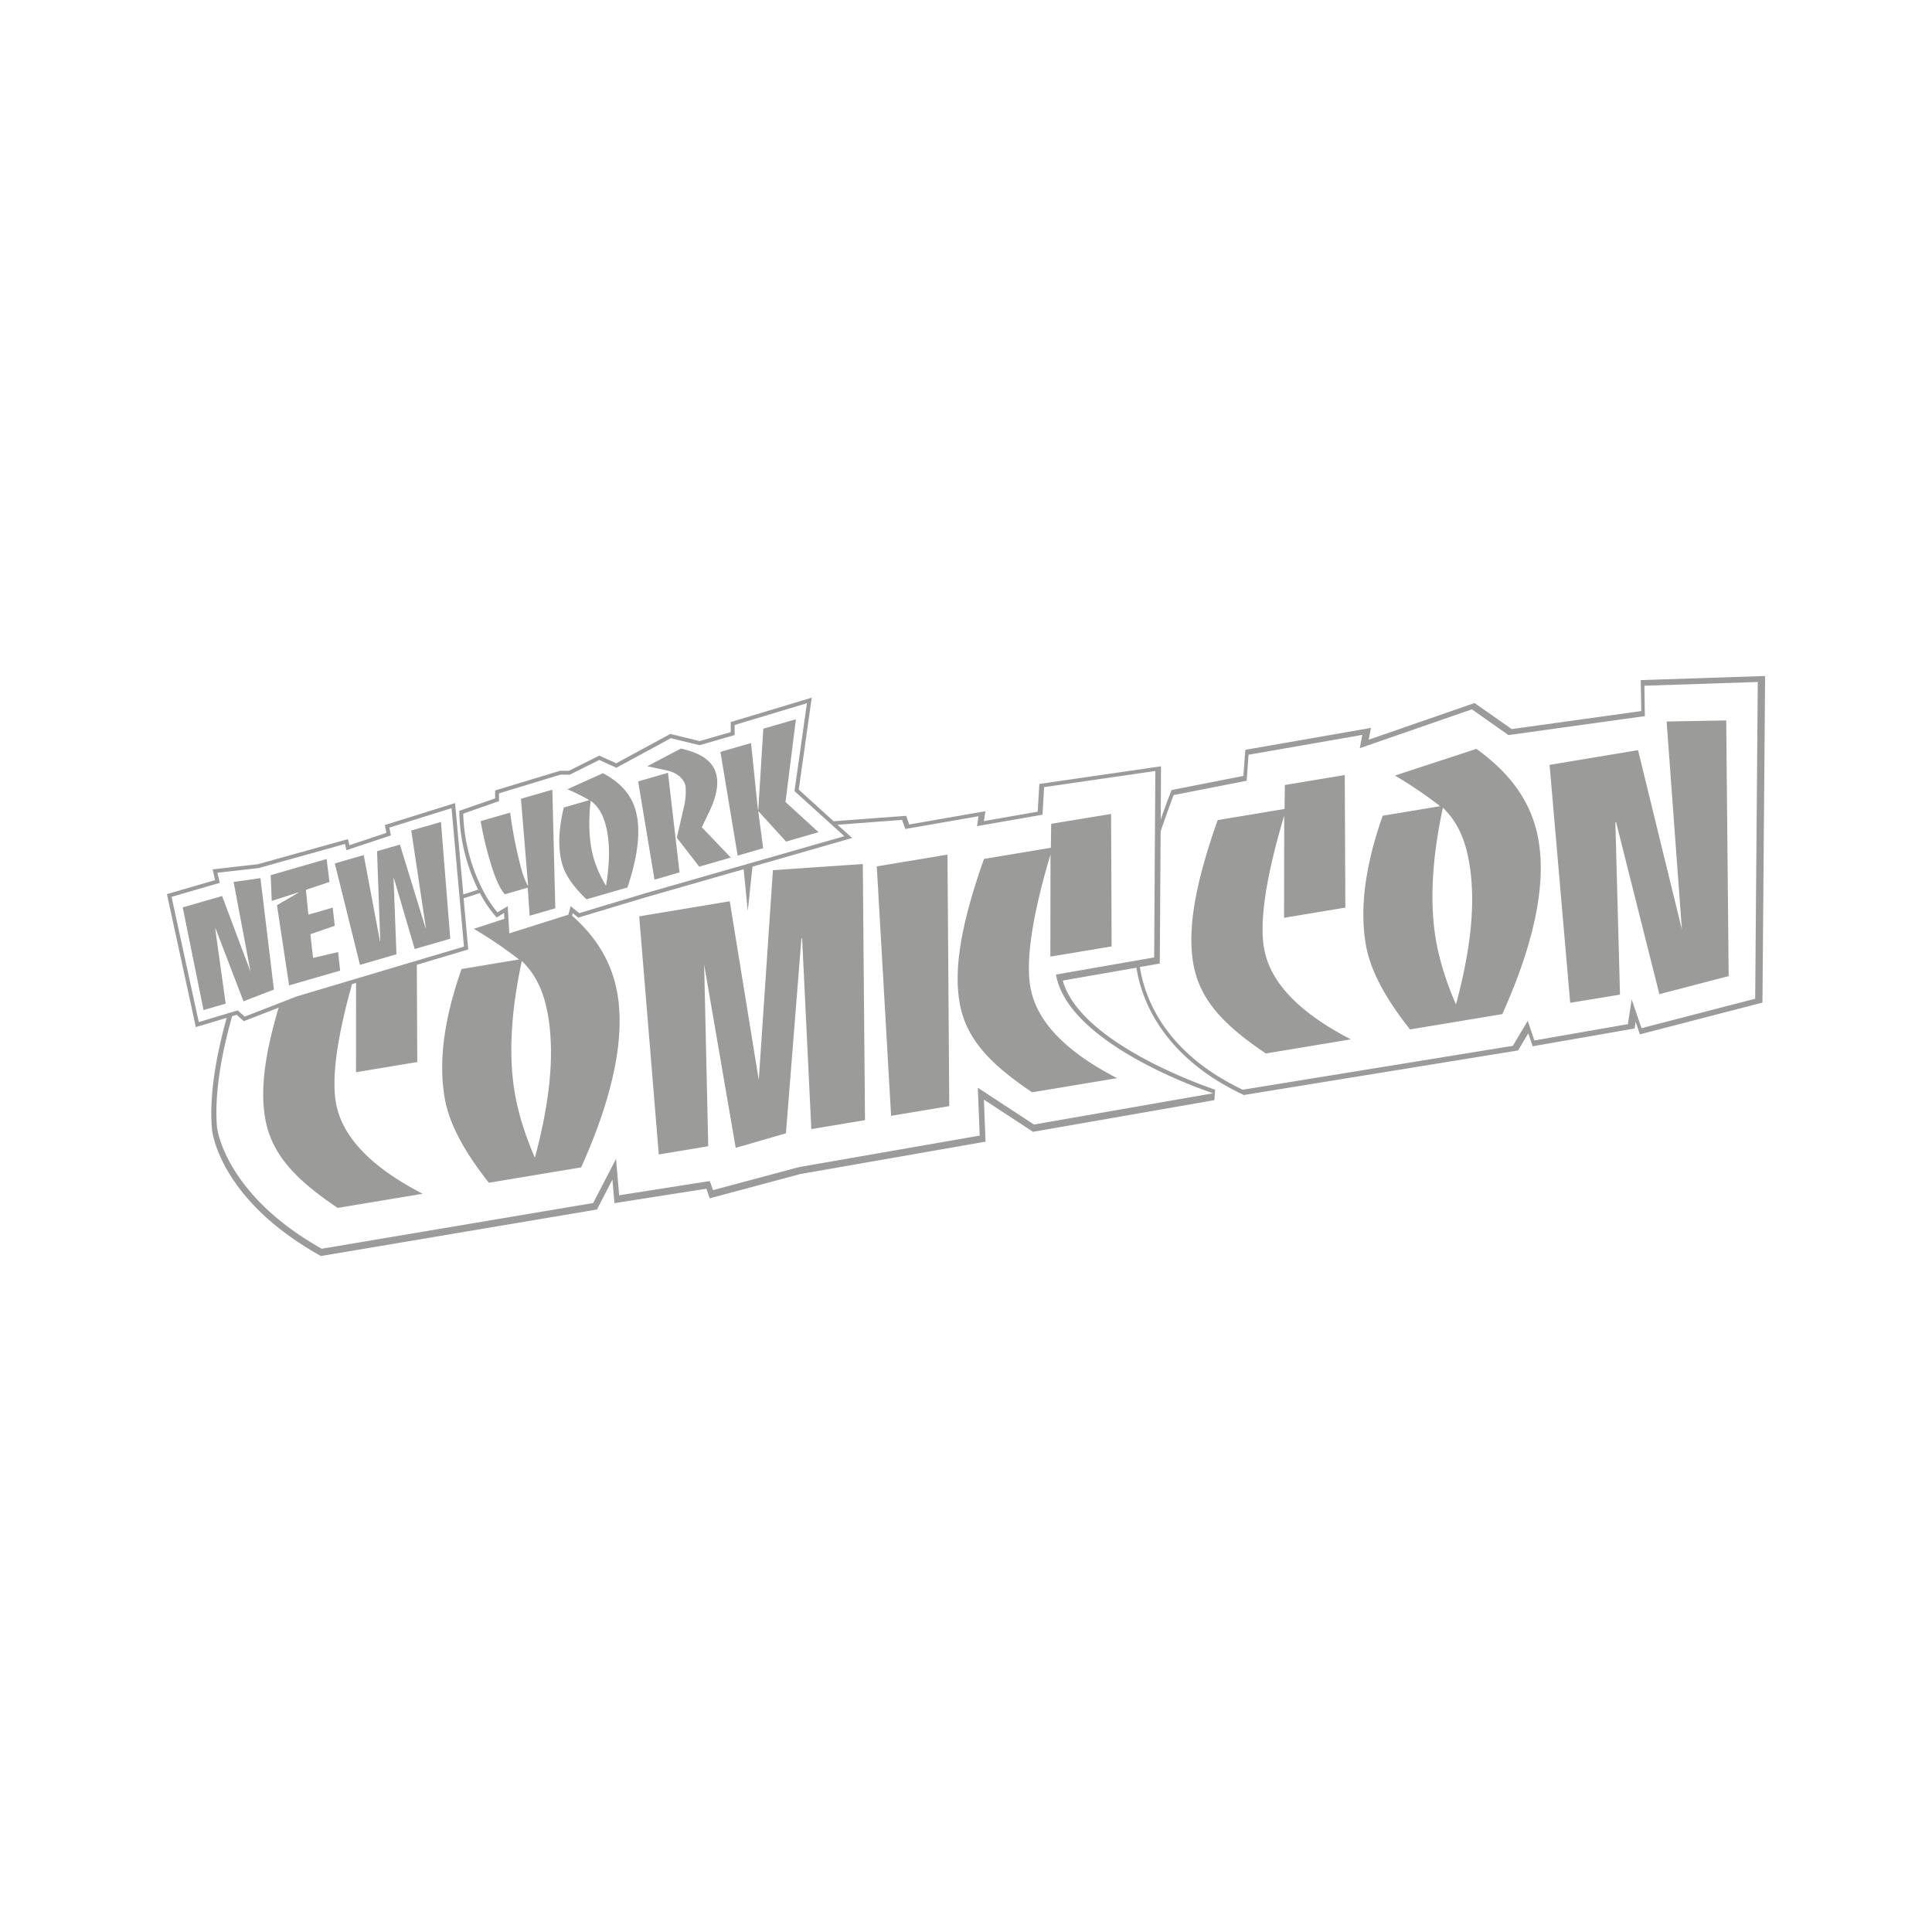 <svg xmlns="http://www.w3.org/2000/svg" viewBox="0 0 1080 1080"><defs><style>.a{fill:#9b9b9a;}</style></defs><title>Client Logo</title><path class="a" d="M282.16,499.93,295,496.2l1.08,15.7,14.34-4.14-1.66-66.3-17.55,5.07,4,48.54-.17,0a43.35,43.35,0,0,1-3.45-8.7,242.81,242.81,0,0,1-6.4-32.12l-16.5,4.77a190.69,190.69,0,0,0,4.89,21.1C276.07,488.59,278.36,495.2,282.16,499.93Zm97.71-12.25L373.4,432l-16.67,4.83,9.14,54.91Zm46.76-13.53-2.77-20.55.18-.05,15.38,16.9,18.15-5.25L439.1,448.32l5.83-46.24-18.24,5.27-2.8,45.37-.22-.13-3.84-37.23-17.11,4.95,9.64,58Zm-98.79,28.58,22.9-6.62c6.14-18.28,7.57-32.77,4.51-43.34-2.54-8.78-8.48-15.41-18.21-20.55l-19.87,9a105.65,105.65,0,0,1,12.25,6.06l-14.26,4.13c-3,12.52-3.37,23-.83,31.79C316.15,489.51,320.67,495.78,327.84,502.73Zm2.32-55.12c4.16,3.06,6.58,7.22,8.19,12.77,2.67,9.23,2.72,20.76.42,34.82a67,67,0,0,1-6.88-15.38C329.35,471,328.78,460.33,330.16,447.61Zm52.87-8.9c.39,1.35.68,6.22-.68,12.24l-4,17.36,12.54,16.17,17.63-5.1-16.23-16.95,4.1-8.47c4.23-8.69,5.5-15.95,3.85-21.68-2-6.91-8.44-11.35-19.64-13.83l-18.77,9.89,10.47,2.21C378,431.72,381.92,434.87,383,438.71ZM221.62,533.45,220,490.92l.17-.05,11.66,39.64,19.87-5.76-5.2-65.27-16.6,4.8,8.16,54.42-.18.06-14.32-46.62-12.79,3.7,1.79,50.24-.17,0L203.32,478l-16.16,4.67,14.06,56.7ZM917.18,380.18l.29,17.31-72.42,10.07L824.29,393l-59.18,20.5,1.24-6.59-70.22,12.24-1.06,14.6-40.16,7.89-.6,1.55c-.3.76-2.56,6.58-5.46,14.92l.18-29.74L581,438.24l-.91,15.49L550,459l.84-5.53-42.58,7.43-1.7-4.85L466,459.08,446.5,441.37,453.77,390l-45.29,13.64v5.63l-17.42,5-16.34-4-30.21,16.4L335,422.39l-17,8.5h-5l-36.22,11v4.4l-20.06,7,.06,1.62a102.27,102.27,0,0,0,10.51,42.4L259,500l-4.6-51.08-39.27,12.28.88,4.38-20.69,6.9-.84-3.38L144.17,483.1,118.85,486l1.39,6-26.93,7.82,16.16,74.33L126.71,569c-5.33,19.1-9.95,42.49-8.23,62.37.16,1.58,4.55,39,60,70.23l.94.53,154.28-26,8.64-16.72,1.14,13.16,51.4-8.06,1.87,5.35,50.61-13.56L550.92,638.2,550,614.69l27.49,18L678.83,615l.42-5.86c-.77-.25-75.17-24.84-85.16-61l41.17-7.18A79.79,79.79,0,0,0,640,558.07c6.22,15.63,20.72,37.62,54.47,53.64l.85.41L848.63,587.2l5.69-9.57,2.44,7.24,57-9.93.56-3.73,2.39,7,68.51-17.75,1.49-182.57ZM258.94,454.83l20-7v-4.34l34.35-10.44h5.21L335,424.83l9.56,4.34L375,412.66l16.08,3.91,19.57-5.66v-5.64l40.43-12.18-6.95,49.13L463,459.3h0l2,1.78,7,6.36-51.07,14.65-2.88.82,0,0h0l-12,3.44-46.16,13.24-36.09,10.87-4.78-3.91-1,3.64h0l-.31,1.14-33,10.43-.87-15.21L278.07,510a63.11,63.11,0,0,1-7.66-11.49h0c-.34-.62-.68-1.26-1-1.93A100,100,0,0,1,258.94,454.83ZM299,647.2c-5.55-12.88-9.36-25-11.31-36.71-3.42-20.55-2.08-44.92,4-73.31,8.35,8.09,12.62,18.16,14.78,31.17C310,590,307.37,616.05,299,647.2ZM111.12,571.35l-15.22-70,26.95-7.83-1.3-5.65,23-2.61,48.26-13.48.87,3.48L218.5,467l-.86-4.35,34.78-10.88,4.39,48.86.19,2.18,2.37,26.36L233,537,199,547.14l-1.55.46L165.89,557l-9.3,3.61h0l-19.82,7.68-3.9-3.47-2.4.72-1.38.41Zm479.17-26.56c7,40.08,87.88,66.36,87.88,66.36L578,628.62l-31.4-20.56,1.06,26.75L446.58,652.44l-48,12.86-1.79-5.08-50.68,7.95-1.75-20.34L331.59,672.5,179.85,698.05c-54.75-30.83-58.53-67.88-58.53-67.88-1.68-19.63,3.06-43.08,8.43-62.11l2.56-.77,4,3.55,19.47-7.55c-7.44,24.75-10.37,44.94-7.64,61.36,3.38,20.35,16.74,34.51,40.63,50.58l47.5-7.91c-29.1-15-45.36-32.11-48.54-51.2q-3.51-21.15,9.06-66l2.25-.67L199,599.38l34.26-5.7L233,539.33l28.75-8.56-2.58-28.63,9.1-2.9a64.39,64.39,0,0,0,8.2,12.28l1.22,1.35,4.07-2.5.19,3.26-17.08,5.59a240.29,240.29,0,0,1,25.26,17.13L258,541.7c-9.64,27.47-12.92,51.08-9.5,71.64,2.45,14.68,10.82,30.1,24.77,47.83l51.59-8.59c17.82-39.6,24.44-72,20.33-96.71-2.85-17.08-11.2-31.44-25.39-44l.38-1.41,3.07,2.5,37.18-11.19,55.28-15.86L418,509.3l2.64-24.85,55.73-16-8.17-7.4,36.07-2.72,1.79,5.08L547,456.28l-.83,5.53,36.59-6.38.91-15.42L645.84,431l-.23,36.71h0l-.05,7h0l-.38,60.51ZM981.16,558.3l-63.55,16.46-5.49-16.08L910,572.51l-52.27,9.12-3.72-11-8.32,14-151,24.53C651,588.4,639.87,557.73,637.2,540.57l11.13-1.94.47-73.9c4-11.76,7.28-20.28,7.28-20.28l40.81-8,1.05-14.54,63.6-11.1-1.4,7.43,62.65-21.71,20.46,14.39,76.24-10.6-.27-17,63.38-2.08ZM706.57,529.79c-2.54-15.31,1.17-39.86,11.32-73.88l-.1,57.14,34.27-5.7-.33-74.1-33.48,5.57-.18,13.4-37.38,6.22C668.85,491.88,663.59,518,667,538.32s16.75,34.51,40.63,50.58l47.51-7.9C726,566,709.75,548.88,706.57,529.79ZM825.33,418.63l-45.54,14.91a240.78,240.78,0,0,1,25.26,17.13L772.93,456c-9.64,27.48-12.91,51.08-9.49,71.64,2.44,14.69,10.81,30.11,24.76,47.83l51.6-8.58c17.81-39.61,24.44-72,20.32-96.72C856.69,449.63,845.32,433,825.33,418.63ZM813.89,561.52c-5.54-12.88-9.35-25-11.31-36.71-3.41-20.55-2.07-44.92,4-73.31,8.35,8.1,12.62,18.16,14.79,31.17C825,504.27,822.32,530.36,813.89,561.52Zm-226.28-101-.17,13.4-37.38,6.22c-11.84,33.45-17.1,59.54-13.72,79.89s16.75,34.51,40.63,50.58l47.5-7.91c-29.1-15-45.35-32.12-48.53-51.2-2.55-15.32,1.17-39.86,11.31-73.88l-.09,57.14,34.26-5.7L621.1,455ZM166.83,498.83l0,.18-12,7,6.78,44.83,28.53-8.25L189,532.23,175,535.48l-1.49-13.25,13.62-4.71L186,507.37,172.4,511.3,171,497.43l13.16-4.4-1.56-12.84-31.29,9.05.59,14.39Zm748.84-79.49-49.45,8.23,11.53,133L905.59,556,903,459.61l.39-.07,24.21,96.21,38.73-10.11-1.36-142.91-33.32.59,8.54,116.28ZM120.53,519.11l15.59,40.63,17-6.57-7.53-62.28-15,2.12,9.47,50.25-15.91-42.38-22,6.36,11.63,57.39,12.37-3.58-5.84-41.89Zm311.53-32.67-7.9,117.29-16.22-99.91-50.62,8.42,10.95,133.12,27.64-4.6-2.29-101.58,17.65,102.48,28.06-8.12,8.67-109,.39-.07,5.15,106.71,30-5L482.31,483Zm58.07-2.12,8,139.44,32.52-5.42-1-140.6Z"/></svg>